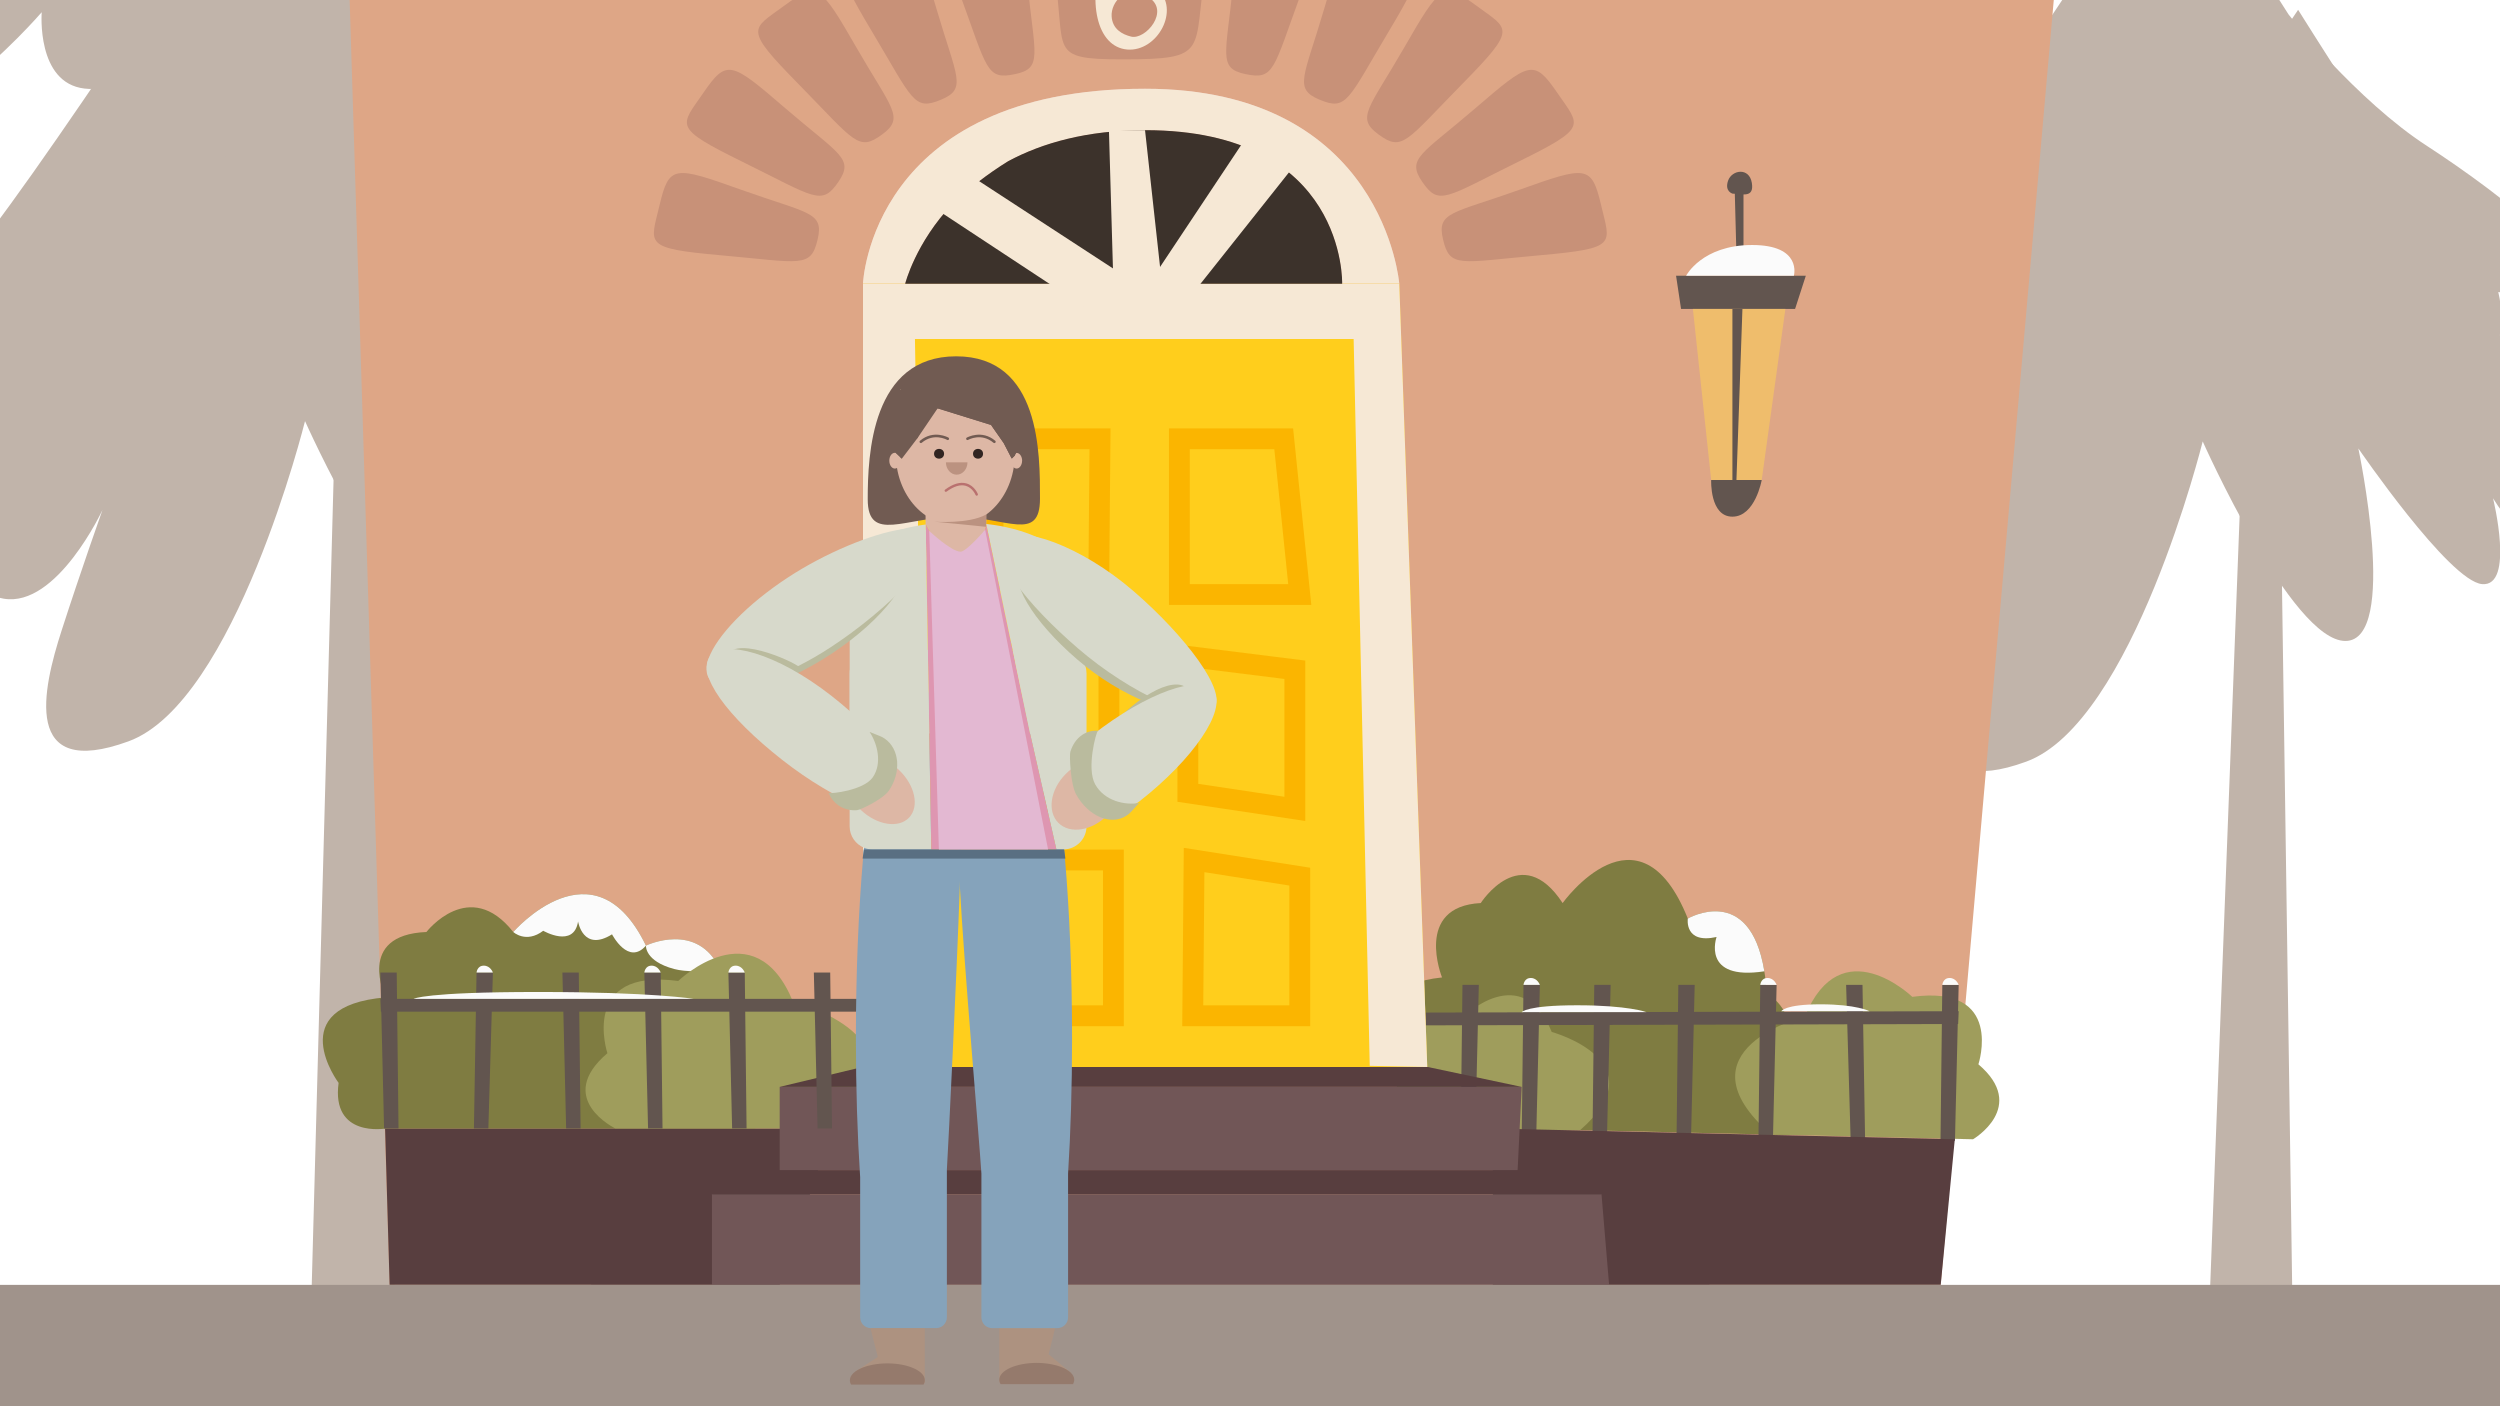 <?xml version="1.0" encoding="UTF-8"?><svg id="Ebene_1" xmlns="http://www.w3.org/2000/svg" viewBox="0 0 1920 1080"><defs><style>.cls-1,.cls-2{fill:none;}.cls-3{fill:#f6e8d5;}.cls-4{fill:#efbd6c;}.cls-5{fill:#ffce1c;}.cls-6{fill:#fbfbfb;}.cls-7{fill:#e3b8d2;}.cls-8{fill:#7f7c41;}.cls-9{fill:#9f9d5c;}.cls-10{fill:#a0938b;}.cls-11{fill:#b9716f;}.cls-12{fill:#c1b4aa;}.cls-13{fill:#b6b6e8;}.cls-14{fill:#babb9e;}.cls-15{fill:#bb9280;}.cls-16{fill:#312522;}.cls-17{fill:#85a3bb;}.cls-18{fill:#ad9280;}.cls-19{fill:#c89178;}.cls-20{fill:#dea686;}.cls-21{fill:#de96b1;}.cls-22{fill:#d7d9cb;}.cls-23{fill:#ddb7a5;}.cls-24{fill:#715b52;}.cls-25{fill:#715657;}.cls-26{fill:#957a6c;}.cls-27{fill:#596f82;}.cls-28{fill:#583e3f;}.cls-29{fill:#3c322b;}.cls-30{fill:#62554f;}.cls-2{stroke:#fbb500;stroke-miterlimit:10;stroke-width:16px;}</style></defs><g><polygon class="cls-12" points="278.68 -461.67 288.23 -461.67 303.18 987.83 239.39 987.83 278.68 -461.67"/><path class="cls-12" d="M300.15-4.56s52.1,65.9,106.51,101.14c54.4,35.25,163.3,116.83,86.59,114.17-58.31-2.02-63.6-9.19-63.6-9.19,0,0,65.13,85.82,150.95,163.98,85.82,78.16,139.46,124.9,101.14,157.85-38.31,32.95-186.96-95.78-224.51-156.31,0,0,16.86,68.2-8.43,65.9-25.29-2.3-95.01-104.21-95.01-104.21,0,0,31.42,147.88-9.96,147.88s-109.57-153.25-109.57-153.25c0,0-53.64,216.08-135.62,245.96-81.99,29.88-65.9-39.84-51.34-85.05,14.56-45.21,31.42-92.72,31.42-92.72,0,0-34.89,75.15-75.86,68.2-17.73-3.01-24.52-16.86-24.52-16.86,0,0-137.16,121.07-172.4,98.08-35.25-22.99,52.1-155.55,52.1-155.55,0,0-52.87,30.65-72.03,7.66-19.16-22.99,146.35-151.72,185.43-190.03C10.51,164.78,211.08-144.2,211.08-144.2L300.15-4.56Z"/><path class="cls-12" d="M457.64,196.65s29.42,73.05-40.71,79.39c-70.13,6.34-93.39-19.03-93.39-19.03,0,0-7.23,61.32-52.25,59.2-45.02-2.11-57.7-25.37-57.7-25.37,0,0-79.89,44.68-102.32-7.26L307.53-8.07s75.43,120.2,98.69,151.22c23.26,31.02,51.42,53.5,51.42,53.5Z"/><path class="cls-12" d="M211.96-529.04s23.02,71.36,78.27,117.4c55.25,46.04,88.63,103.59,57.55,118.55,0,0,166.9,127.76,220.99,208.33,54.1,80.57,80.49,143.65,38.35,136.75-42.14-6.9-145.59-79.69-145.59-79.69,0,0,9.96,61.3-8.43,56.7-18.39-4.6-103.44-118.77-103.44-118.77,4.22,60.51-10.09,147.77-67.31,100.57,0,0-15.73,115.87-81.54,115.87S123.57,32.26,123.57,32.26c0,0-21.46,40.05-58.65,35.76C27.73,63.73,32.03,9.38,32.03,9.38c0,0-111.57,130.17-173.08,84.4C-202.57,48,106.41-218.06,106.41-218.06c0,0-51.5-15.73-20.03-75.81,31.47-60.08,125.57-235.17,125.57-235.17Z"/></g><g><polygon class="cls-12" points="1736.11 -24.34 1745.66 -24.34 1760.61 1003.44 1696.82 1003.44 1736.11 -24.34"/><path class="cls-12" d="M1757.57,11.05s52.1,65.9,106.51,101.14c54.4,35.25,163.3,116.83,86.59,114.17-58.31-2.02-63.6-9.19-63.6-9.19,0,0,65.13,85.82,150.95,163.98,85.82,78.16,139.46,124.9,101.14,157.85-38.31,32.95-186.96-95.78-224.51-156.31,0,0,16.86,68.2-8.43,65.9-25.29-2.3-95.01-104.21-95.01-104.21,0,0,31.42,147.88-9.96,147.88s-109.57-153.25-109.57-153.25c0,0-53.64,216.08-135.62,245.96-81.99,29.88-65.9-39.84-51.34-85.05,14.56-45.21,31.42-92.72,31.42-92.72,0,0-34.89,75.15-75.86,68.2-17.73-3.01-24.52-16.86-24.52-16.86,0,0-137.16,121.07-172.4,98.08-35.25-22.99,52.1-155.55,52.1-155.55,0,0-52.87,30.65-72.03,7.66-19.16-22.99,146.35-151.72,185.43-190.03,39.08-38.31,239.65-347.29,239.65-347.29L1757.57,11.05Z"/><path class="cls-12" d="M1915.06,212.26s29.42,73.05-40.71,79.39c-70.13,6.34-93.39-19.03-93.39-19.03,0,0-7.23,61.32-52.25,59.2-45.02-2.11-57.7-25.37-57.7-25.37,0,0-79.89,44.68-102.32-7.26L1764.95,7.54s75.43,120.2,98.69,151.22c23.26,31.02,51.42,53.5,51.42,53.5Z"/></g><g><path class="cls-3" d="M1030.76,217.92s3.53-117.95-151.37-117.95c-44.76,0-79.07,9.87-105.14,23.85-16.2,10.01-30.33,21.2-42.26,32.25l-.15,.15c-28.86,30.33-36.67,61.7-36.67,61.7h-32.39s5.74-149.75,216.6-149.75c183.62,0,195.25,149.75,195.25,149.75h-43.88Z"/><path class="cls-20" d="M263.03-176.68l36.19,1163.39H1490.47l99.84-1134.56-1327.28-28.83ZM879.38,68.17c183.62,0,195.25,149.75,195.25,149.75h-43.88s3.53-117.95-151.37-117.95c-44.76,0-79.07,9.87-105.14,23.85-16.2,10.01-30.33,21.2-42.26,32.25l-.15,.15c-28.86,30.33-36.67,61.7-36.67,61.7h-32.39s5.74-149.75,216.6-149.75Z"/><polygon class="cls-28" points="299.22 986.72 598.8 986.78 639 866.68 295.73 866.68 299.22 986.72"/><path class="cls-8" d="M579.73,866.71H296.13s-41.82,7.36-36.08-35.05c0,0-44.18-58.9,36.08-65.67,0,0-23.27-48,31.36-50.21,0,0,32.98-42.7,66.7,0,0,0,62.14-71.86,101.9,10.46,0,0,39.9-19.29,57.13,18.7,3.53,7.95,6.18,18.41,7.22,31.95,0,0,29.16,11.63,15.76,46.38,0,0,28.86,27.24,3.53,43.44Z"/><path class="cls-6" d="M553.23,744.93c-13.25,1.33-26.65,1.62-35.49-.74-22.68-6.04-21.65-17.96-21.65-17.96,0,0,39.9-19.29,57.13,18.7Z"/><path class="cls-8" d="M1374.15,871.71l-266.67-6.33s-39.46,8.54-33.87-39.76c0,0-41.67-67.29,33.87-74.95,0,0-21.94-54.48,29.74-57.13,0,0,31.07-48.59,62.88,0,0,0,58.61-81.87,96.15,11.93,0,0,47.56-27.68,58.75,40.35v.15c.88,5.15,1.47,10.9,1.91,17.23,0,0,27.54,13.1,14.87,52.86,0,0,26.21,37.25,2.36,55.66Z"/><path class="cls-9" d="M1515.28,874.96s42.51-24.95,4.13-57.57c0,0,20.28-61.41-50.79-51.82,0,0-54.7-52.78-82.41,14.98,0,0-100.81,25.75-25.96,90.75l155.03,3.66Z"/><path class="cls-9" d="M1087.72,866.68s-36.03-17.44-4.7-44.06c0,0-16.55-50.12,41.46-42.29,0,0,44.64-43.07,67.26,12.22,0,0,82.64,22.58,21.55,75.62l-125.56-1.5Z"/><g><polygon class="cls-30" points="1179.75 876.11 1182.62 756.38 1170.04 756.38 1168.65 876.15 1179.75 876.11"/><polygon class="cls-30" points="1132.88 876.11 1135.74 756.38 1123.17 756.38 1121.77 876.15 1132.88 876.11"/><polygon class="cls-30" points="1501.41 876.11 1504.27 756.38 1491.7 756.38 1490.3 876.15 1501.41 876.11"/><polygon class="cls-30" points="1361.59 876.11 1364.45 756.38 1351.88 756.38 1350.48 876.15 1361.59 876.11"/><polygon class="cls-30" points="1432.41 876.11 1430.4 756.38 1417.82 756.38 1421.31 876.15 1432.41 876.11"/><polygon class="cls-30" points="1298.66 876.11 1301.53 756.38 1288.95 756.38 1287.56 876.15 1298.66 876.11"/><polygon class="cls-30" points="1234.11 876.11 1236.97 756.38 1224.4 756.38 1223 876.15 1234.11 876.11"/><polygon class="cls-30" points="1504.27 776.6 1094.64 777.66 1095 787.47 1503.86 786.41 1504.27 776.6"/></g><polygon class="cls-28" points="1490.47 986.72 1146.5 986.78 1146.5 866.68 1501.29 874.96 1490.47 986.72"/><g><polygon class="cls-25" points="546.76 986.78 546.76 917.21 1229.96 917.21 1235.79 986.78 546.76 986.78"/><polygon class="cls-28" points="546.76 917.21 598.8 898.63 1165.52 898.63 1229.96 917.21 546.76 917.21"/></g><path class="cls-9" d="M472.64,866.68s-47.26-22.87-6.16-57.8c0,0-21.71-65.75,54.38-55.48,0,0,58.56-56.5,88.22,16.04,0,0,111.15,27.65,31.01,97.24h-167.45Z"/><polyline class="cls-25" points="598.8 898.63 598.8 834.73 1168.65 834.73 1165.52 898.63 598.8 898.63"/><polygon class="cls-28" points="598.8 834.73 662.72 819.37 1096.17 819.37 1168.65 834.73 598.8 834.73"/><polygon class="cls-5" points="1096.14 819.44 662.78 819.44 662.78 217.92 1074.64 217.92 1096.14 819.44"/><polygon class="cls-3" points="1096.14 819.44 1051.96 818.55 1039.59 260.33 702.68 260.33 711.96 818.55 662.78 819.44 662.78 217.92 1074.64 217.92 1096.14 819.44"/><path class="cls-29" d="M1030.76,217.92h-335.58s7.8-31.36,36.67-61.7l.15-.15c11.93-11.04,26.06-22.23,42.26-32.25,26.06-13.99,60.37-23.85,105.14-23.85,154.91,0,151.37,117.95,151.37,117.95Z"/><polygon class="cls-2" points="762.62 337 844.81 337 843.78 456.61 762.62 443.84 762.62 337"/><polygon class="cls-2" points="905.76 337 985.89 337 998.22 456.61 905.76 456.61 905.76 337"/><polygon class="cls-2" points="998.22 780.11 916.03 780.11 917.06 660.49 998.22 673.26 998.22 780.11"/><polygon class="cls-2" points="855.08 780.11 774.95 780.11 762.62 660.49 855.08 660.49 855.08 780.11"/><polygon class="cls-2" points="851.66 499.99 770.15 499.99 755.77 617.11 851.66 617.11 851.66 499.99"/><polygon class="cls-2" points="912.27 504.11 912.27 608.89 994.45 621.22 994.45 514.38 912.27 504.11"/><polygon class="cls-3" points="855.08 217.92 851.66 99.97 879.38 99.97 893.09 224.68 855.08 217.92"/><polygon class="cls-3" points="879.46 222.25 957.13 105.51 998.22 121.94 905.76 238.37 879.46 222.25"/><polygon class="cls-3" points="742.42 132.9 879.46 222.25 836.93 238.37 716.39 158.95 742.42 132.9"/><g><path class="cls-19" d="M867.15-78.62c68.56,0,67.37-.1,58.73,54.76-10.04,63.77,4.14,69.45-64.01,69.45-58.17,0-42.59-6.5-52.12-65.82-8.87-55.26-13.38-58.38,57.39-58.38Z"/><path class="cls-19" d="M984.58-64.1c30.34,6.44,35.42,2.39,14.62,59.08-21.42,58.36-20.33,66.68-42.75,61.92-21.29-4.52-14.77-14.87-9.39-69.29,5.38-54.42,6.21-58.36,37.53-51.71Z"/><path class="cls-19" d="M1063.48-37.14c28.62,11.97,34.36,8.93,3.38,60.77-31.89,53.36-32.37,61.74-53.52,52.89-20.08-8.4-11.75-17.35,3.65-69.82,15.4-52.47,16.94-56.19,46.48-43.84Z"/><path class="cls-19" d="M1134.11,4.54c25,18.37,31.3,16.76-11.01,59.86-43.55,44.36-45.99,52.39-64.46,38.82-17.54-12.89-7.34-19.63,19.98-67.01,27.32-47.37,29.69-50.63,55.49-31.67Z"/><path class="cls-19" d="M1196.11,71.44c17.51,25.6,23.99,26.17-30.19,52.85-55.77,27.46-60.73,34.23-73.67,15.31-12.29-17.97-.44-20.96,41.01-56.63,41.45-35.67,44.76-37.96,62.84-11.53Z"/><path class="cls-19" d="M1229.67,157.63c7.12,30.19,12.96,33.05-47.19,38.44-61.92,5.54-68.98,10.07-74.24-12.24-5-21.19,7.14-19.71,58.65-38.07,51.51-18.36,55.43-19.3,62.78,11.87Z"/><path class="cls-19" d="M751.61-64.1c-30.34,6.44-35.42,2.39-14.62,59.08,21.42,58.36,20.33,66.68,42.75,61.92,21.29-4.52,14.77-14.87,9.39-69.29-5.38-54.42-6.21-58.36-37.53-51.71Z"/><path class="cls-19" d="M672.71-37.14c-28.62,11.97-34.36,8.93-3.38,60.77,31.89,53.36,32.37,61.74,53.52,52.89,20.08-8.4,11.75-17.35-3.65-69.82-15.4-52.47-16.94-56.19-46.48-43.84Z"/><path class="cls-19" d="M602.08,4.54c-25,18.37-31.3,16.76,11.01,59.86,43.55,44.36,45.99,52.39,64.46,38.82,17.54-12.89,7.34-19.63-19.98-67.01-27.32-47.37-29.69-50.63-55.49-31.67Z"/><path class="cls-19" d="M540.08,71.44c-17.51,25.6-23.99,26.17,30.19,52.85,55.77,27.46,60.73,34.23,73.67,15.31,12.29-17.97,.44-20.96-41.01-56.63-41.45-35.67-44.76-37.96-62.84-11.53Z"/><path class="cls-19" d="M506.52,157.63c-7.12,30.19-12.96,33.05,47.19,38.44,61.92,5.54,68.98,10.07,74.24-12.24,5-21.19-7.14-19.71-58.65-38.07-51.51-18.36-55.43-19.3-62.78,11.87Z"/></g><g><polygon class="cls-30" points="627.89 866.64 625.03 746.91 637.6 746.91 639 866.68 627.89 866.64"/><polygon class="cls-30" points="294.97 866.64 292.1 746.91 304.68 746.91 306.07 866.68 294.97 866.64"/><polygon class="cls-30" points="434.79 866.64 431.93 746.91 444.5 746.91 445.9 866.68 434.79 866.64"/><polygon class="cls-30" points="363.97 866.64 365.98 746.91 378.55 746.91 375.07 866.68 363.97 866.64"/><polygon class="cls-30" points="497.71 866.64 494.85 746.91 507.43 746.91 508.82 866.68 497.71 866.64"/><polygon class="cls-30" points="562.27 866.64 559.4 746.91 571.98 746.91 573.37 866.68 562.27 866.64"/><polygon class="cls-30" points="292.1 767.13 662.78 767.13 662.78 776.94 292.51 776.94 292.1 767.13"/></g><path class="cls-6" d="M1351.88,756.38s.46-5.29,5.59-5.29,6.98,5.29,6.98,5.29h-12.57Z"/><path class="cls-6" d="M1170.04,756.38s.46-5.29,5.59-5.29,6.98,5.29,6.98,5.29h-12.57Z"/><path class="cls-6" d="M1368.06,776.6s2.48-5.29,30.1-5.29,37.62,5.29,37.62,5.29h-67.72Z"/><path class="cls-6" d="M1168.65,777.34s3.52-5.29,42.63-5.29,53.27,5.29,53.27,5.29h-95.9Z"/><path class="cls-6" d="M1491.7,756.38s.46-5.29,5.59-5.29,6.98,5.29,6.98,5.29h-12.57Z"/><path class="cls-6" d="M494.85,746.91s.46-5.29,5.59-5.29,6.98,5.29,6.98,5.29h-12.57Z"/><path class="cls-6" d="M365.98,746.91s.46-5.29,5.59-5.29,6.98,5.29,6.98,5.29h-12.57Z"/><path class="cls-6" d="M559.4,746.91s.46-5.29,5.59-5.29,6.98,5.29,6.98,5.29h-12.57Z"/><path class="cls-6" d="M317.67,767.13s7.89-5.29,95.6-5.29,119.47,5.29,119.47,5.29h-215.07Z"/><path class="cls-6" d="M496.09,726.23c-13.55,15.61-26.05-8.67-26.05-8.67-22.32,13.91-26.08-9.88-26.08-9.88-3.24,20.76-26.77,7.15-26.77,7.15-13.21,10.02-23,.95-23,.95,0,0,62.14-71.86,101.9,10.46Z"/><path class="cls-6" d="M1355,745.81v.15c-48.74,7.51-36.67-26.36-36.67-26.36-25.03,5.6-22.09-14.14-22.09-14.14,0,0,47.56-27.68,58.75,40.35Z"/><path class="cls-30" d="M761.74,581.47c19.23,0,24.56-12.58,25.26-23.6,.7-11.02-7.95-17.75-25.26-17.75-10.66,0-17.31,5.86-18.27,23.12-.96,17.27,18.27,18.23,18.27,18.23Z"/><g><polygon class="cls-30" points="1287.21 211.74 1386.88 211.74 1378.62 237.28 1291.05 237.28 1287.21 211.74"/><polygon class="cls-4" points="1300.14 237.28 1314.18 368.62 1353.01 368.62 1371.18 237.28 1300.14 237.28"/><path class="cls-30" d="M1314.18,368.62h38.83s-4.99,28.18-22.52,28.18-16.31-28.18-16.31-28.18Z"/><polygon class="cls-30" points="1330.49 237.28 1330.49 368.62 1333.59 368.62 1338.19 237.28 1330.49 237.28"/><polygon class="cls-30" points="1333.63 197.82 1339.01 197.82 1339.01 147.86 1332.31 147.86 1333.63 197.82"/><path class="cls-6" d="M1294.96,211.74s12.17-23.57,50.72-23.57,32.03,23.57,32.03,23.57h-82.75Z"/><path class="cls-30" d="M1330.58,148.72c6.7,0,16.83,3.99,14.84-8.22-1.99-12.2-15.3-10.1-18.23-1.8-2.93,8.3,3.39,10.02,3.39,10.02Z"/></g><path class="cls-3" d="M888.62-8.92c-18.37-16.17-38.66,6.1-38.66,6.1-1.7-43.55,30.22-61.85,30.22-61.85l-4.47-8.16s-19.79,11.07-27.74,34.12c-13.83,40.57-5.39,74.76,17.73,76.75,23.2,1.92,41.21-30.71,22.91-46.96Zm-19.93,37.03c-6.88-1.7-14.42-5.76-14.97-15.68-.59-10.8,10.99-25.11,28.16-14.68,17.24,10.43-2.13,33.13-13.19,30.36Z"/></g><rect class="cls-10" x="0" y="986.78" width="1920" height="93.22"/><g id="scrooge"><g><path class="cls-24" d="M798.71,382.96c0,34.05-25.8,13.97-64.41,13.97s-67.89,20.52-67.89-13.5,2.86-109.78,67.89-109.78,64.41,75.25,64.41,109.3Z"/><path class="cls-18" d="M767.45,1005.67v57.33c0-5.62,12.99-10.22,28.97-10.22,4.09,0,8.01,1.02,11.52,1.57,2.69,.41,7.33,4.36,9.54,5.01,.2,.07,5.21-4.81,5.21-4.81l-17.35-14.45,8.49-34.42c-3.03,1.84-16.84,3.17-26.11,3.17s-17.21-1.33-20.24-3.17h-.03Z"/><path class="cls-26" d="M767.45,1059.65c0,1.16,.31,2.28,.99,3.34h55.62c.65-1.06,.95-2.18,.95-3.34,0-3.85-3.75-7.33-9.75-9.68,0,0-.07-.07-.27-.14-2.18-.85-4.67-1.53-7.33-2.04-3.51-.68-7.36-1.09-11.42-1.09-15.88,0-28.8,5.79-28.8,12.95Z"/><path class="cls-18" d="M710.23,1006.15v57.33c0-5.62-12.99-10.22-28.97-10.22-4.09,0-8.01,1.02-11.52,1.57-2.69,.41-7.33,4.36-9.54,5.01-.2,.07-2.9-6.85-2.9-6.85l16.87-10.8-9.34-36.54c3.03,1.84,15.85,3.65,25.12,3.65s17.21-1.33,20.24-3.17l.03,.03Z"/><path class="cls-26" d="M710.26,1060.03c0,1.16-.31,2.28-.99,3.34h-55.62c-.65-1.06-.95-2.18-.95-3.34,0-3.85,3.75-7.33,9.75-9.68,0,0,.07-.07,.27-.14,2.18-.85,4.67-1.53,7.33-2.04,3.51-.68,7.36-1.09,11.42-1.09,15.88,0,28.8,5.79,28.8,12.95Z"/><path class="cls-13" d="M776.69,456.44s0,.1-.1,.14c0,.07-.1,.14-.14,.14,0-.07,.07-.1,.1-.14,.1-.14,.14-.14,.14-.14Z"/><path class="cls-23" d="M757.43,371.78v30.81c-.07,.48-.17,1.77-.34,2.52-1.47,5.73-9.27,19.29-19.49,19.29-8.79,0-17.14-8.21-21.64-13.63,0-.07-.07-.1-.1-.17-.31-.37-.58-.72-.82-1.06l-.07-.07c-.34-.41-.61-.75-.85-1.12-.58-.78-3.07-5.56-3.14-5.56l.07,4.19,.37,23.18,.14,7.26h-.72v-65.64s46.59,0,46.59,0Z"/><path class="cls-23" d="M700.52,332.48l-.2-.2s.07-.1,.1-.17l.07,.37h.03Z"/><path class="cls-23" d="M762.24,327.07l-1.12-.72-.34-1.09c.51,.58,.99,1.19,1.47,1.77v.03Z"/><path class="cls-23" d="M779.38,349.9c0,.75,0,1.5-.07,2.22-.14,2.32-.37,4.64-.75,6.88-2.45,15.3-10.29,28.32-21.1,36.16-6.92,5.04-15.06,7.91-23.76,7.91s-16.15-2.66-22.87-7.29c-11.18-7.67-19.32-20.86-21.95-36.4-.58-3.48-.89-7.02-.89-10.7v-.72l2.9,2.73h0l1.64,1.57,2.93-13.46c.2-.27,.37-.55,.58-.82l4.4-5.49,3.99,4.19,7.67-15.92,7.57-7.02,.37-.14,41.03,12.75-26.58-16.6,26.58,16.6,9.75,13.94,5.83,11.25,.37,.72,2.28-2.35h.07Z"/><path class="cls-17" d="M823.35,797.5c0,37.42-1.09,72.42-3.07,103.78v110.39c0,4.57-3.65,8.32-8.11,8.32h-50.34c-4.46,0-8.11-3.71-8.11-8.32v-110.39c-1.7-26.89-13.29-159.71-16.56-220.54-.44-8.79-.78-16.05-.85-21.3v-7.02h75.01l-20.24-89.09-5.73-27.3c.58,0,1.12,.07,1.67,.07,5.83,0,11.32,9.82,16.19,27.27,3,10.8,5.79,24.47,8.25,40.59h0c1.4,9.3,2.73,19.39,3.95,30.16,.65,5.9,1.26,12,1.87,18.3v.07c.2,2.28,.44,4.6,.61,6.95,3.48,40.05,5.45,87.39,5.45,138.1v-.03Z"/><path class="cls-17" d="M737.97,652.41c0,2.15-.07,4.5-.14,7.02-.2,6.13-.41,13.33-.68,21.3-2.39,67.79-8.49,193.24-9.95,217.71v113.22c0,4.57-3.68,8.32-8.15,8.32h-50.34c-4.46,0-8.11-3.71-8.11-8.32v-107.6c-2.11-32-3.27-68.03-3.27-106.57,0-50.71,2.01-98.02,5.49-138.1,.2-2.35,.41-4.7,.61-7.02,.07-.48,.07-.89,.14-1.36,.82-8.62,1.7-16.9,2.66-24.78,.31-2.66,.65-5.28,.99-7.8,.34-2.73,.72-5.42,1.09-8.01,.68-4.77,1.36-9.37,2.11-13.7,.92-5.45,1.84-10.53,2.83-15.34,.2-1.12,.44-2.25,.68-3.34h0c.65-3.07,1.33-5.93,2.04-8.69,.27-1.23,.58-2.42,.89-3.58,.2-.85,.44-1.67,.68-2.49,4.87-17.45,10.36-27.27,16.19-27.27,6.34,0,13.16-3.71,19.46-4.26l.55,31.49,1.53,89.09h22.73l-.03,.07Z"/><path class="cls-23" d="M784.97,353.79c0,3.34-1.91,6.07-4.26,6.07-.78,0-1.53-.31-2.15-.85-1.26-1.02-2.11-2.97-2.11-5.21,0-.82,.1-1.53,.31-2.25l.37,.72,2.28-2.35v-1.23h.14c.34-.2,.65-.51,.92-.85h.24c.24,0,.44,0,.68,.07,2.04,.44,3.61,2.93,3.61,5.96l-.03-.07Z"/><path class="cls-23" d="M691.55,353.79c0,2.56-1.09,4.67-2.66,5.59-.51,.31-1.06,.48-1.64,.48-2.35,0-4.26-2.69-4.26-6.07s1.91-6.03,4.26-6.03c.2,0,.44,0,.61,.07h.17v.1l2.9,2.73h0c.37,.92,.58,1.94,.58,3.07l.03,.07Z"/><path class="cls-15" d="M743.02,355.08c0,5.21-3.75,9.47-8.28,9.47s-8.28-4.26-8.28-9.47h16.56Z"/><path class="cls-24" d="M707.23,340.29c-.29,0-.58-.12-.78-.36-.36-.43-.31-1.08,.12-1.44,10.41-8.78,21.71-2.49,21.82-2.42,.49,.28,.66,.91,.38,1.39s-.9,.67-1.39,.38c-.41-.23-10.19-5.62-19.49,2.21-.19,.16-.43,.24-.66,.24Z"/><path class="cls-15" d="M757.43,404.6l-39.91-3.95s26.65,1.98,39.88-5.56v9.51h.03Z"/><ellipse class="cls-16" cx="721.2" cy="348.5" rx="3.85" ry="3.75"/><ellipse class="cls-16" cx="751.13" cy="348.5" rx="3.85" ry="3.75"/><path class="cls-22" d="M713.67,563.32l1.53,89.09h-44.92c-2.39,0-4.64-.48-6.71-1.36-6.48-2.66-11.04-9-11.04-16.36v-117.65c0-9.75,7.98-17.72,17.76-17.72h42.3l.55,32.51s.55,31.49,.55,31.49Z"/><path class="cls-22" d="M834.46,517v117.65c0,.44,0,.89-.07,1.36-.68,8.93-8.08,16.05-17.14,16.33h-5.93l-20.24-89.09-5.73-27.3-7.67-36.71h39.02c.99,0,1.94,.07,2.9,.24,1.02,.17,2.04,.44,2.97,.78,5.21,1.81,9.34,6.03,11.01,11.32,.58,1.7,.85,3.51,.85,5.38l.03,.03Z"/><path class="cls-21" d="M811.35,652.41h-96.11l-1.53-89.09-.55-31.49-.55-32.51-1.06-61.89-.14-7.26-.37-23.18-.07-4.19s2.56,4.77,3.14,5.56c.24,.34,.55,.72,.85,1.12l.07,.07c.2,.31,.51,.68,.82,1.06,.07,.07,.07,.1,.1,.17,4.5,5.42,12.85,13.63,21.64,13.63,10.22,0,18.03-13.56,19.49-19.29,.2-.72,.27-2.04,.34-2.52l20.24,96.72,7.67,36.71,5.73,27.3,20.24,89.09h.03Z"/><path class="cls-22" d="M713.67,563.32h-61.11v-119.66h.14c-.07-.65-.14-1.26-.14-1.91,0-6.75,2.93-13.02,8.32-18.57h0c6.88-7.05,17.72-12.88,31.7-16.7,5.59-1.57,11.72-2.79,18.27-3.65h.1l.07,4.19,.37,23.18,.14,7.26,1.06,61.89,.55,32.51,.55,31.49v-.03Z"/><path class="cls-22" d="M822.49,443.66h.1v119.63h-31.49l-5.73-27.3-7.67-36.71-20.24-96.72v-.07s0-.1,.07-.1c14.62,1.67,27.81,5.18,38.44,9.95h.07c11.72,5.28,20.31,12.13,24.2,19.9h0c1.57,3.07,2.39,6.24,2.39,9.51,0,.65,0,1.26-.1,1.91h-.03Z"/><path class="cls-14" d="M869.32,461.93c33.81,29.14,61.04,67.65,49.38,79.89-11.66,12.24-57.8-6.41-91.61-35.55-33.81-29.14-53.82-61.28-42.13-73.55,11.66-12.24,50.54,0,84.35,29.17v.03Z"/><ellipse class="cls-14" cx="621.36" cy="475.9" rx="87.86" ry="31.36" transform="translate(-159.38 420.92) rotate(-33.42)"/><path class="cls-22" d="M870.24,453.71c39.88,34.35,73.38,78.29,61.72,90.52-11.66,12.24-64.07-11.79-103.95-46.18-39.88-34.35-68.5-71.13-56.85-83.36,11.66-12.24,59.2,4.64,99.08,39.02Z"/><path class="cls-14" d="M911.58,528.49c10.26,9.78-5.25,41.1-36.94,73.72-7.57,7.8-16.5,15-22.53,17.11-10.36,3.61-19.02-36.3-9.61-48.6,27.47-36.06,58.83-51.97,69.08-42.19v-.03Z"/><path class="cls-22" d="M711.42,430.16c-.17,.31-.34,.58-.58,.89-5.42,8.35-14.11,18.06-24.54,27.95h0c-10.02,9.51-21.68,19.15-33.71,27.95-4.84,3.51-9.75,6.92-14.62,10.12-8.45,5.56-16.9,10.39-25.05,14.48-1.67,.85-3.34,1.67-5.01,2.42-13.22,6.27-25.53,10.5-35.82,12.37-10.39,1.91-18.74,1.4-23.86-1.77-1.53-.95-2.79-2.15-3.71-3.58-.07-.07-.1-.17-.17-.24-1.43-2.35-1.94-5.21-1.64-8.49v-.07c.2-2.01,.72-4.12,1.5-6.41v-.07c6.24-17.28,29.41-41.61,61.04-62.3,28.36-18.57,63.97-33.47,87.28-36.94,7.67-1.19,13.94-1.12,18.27,.44,.07,0,.14,.07,.2,.07l.37,23.18h.03Z"/><path class="cls-14" d="M613.74,513.32c-9.13-.65,4.98,39.94-5.15,34.93-31.36-15.34-60.8-36.3-48.23-47.54,12.54-11.21,60.87,13.12,53.37,12.61Z"/><ellipse class="cls-23" cx="834.45" cy="610.29" rx="30.61" ry="22.53" transform="translate(-186.49 772.89) rotate(-45.23)"/><path class="cls-22" d="M932.17,531.18c9.92,14.14-15.64,51.87-57.12,84.28-9.71,7.63-21.13,1.7-30.47,7.23-10.67,6.34-19.56-47.27-5.38-58.35,41.44-32.45,83.09-47.31,93.01-33.16h-.03Z"/><ellipse class="cls-23" cx="675.71" cy="606.65" rx="21.23" ry="30.95" transform="translate(-229.22 682.2) rotate(-46.69)"/><path class="cls-22" d="M654.1,616.52c-7.09-3.03-14.62-6.95-22.46-11.66-9.95-5.9-20.35-13.02-30.71-21.13-42.77-33.54-66.19-65.88-55.72-79.44,10.46-13.56,50.85-3.2,93.59,30.3,9.71,7.63,18.57,15.47,26.38,23.24,6.65,6.68,12.51,13.22,17.38,19.53,1.02,7.26-.58,15.51-5.15,22.94-5.69,9.27-14.55,15.06-23.35,16.22h.03Z"/><path class="cls-14" d="M658.32,622.21c-5.11,.44-10.12-.75-14.35-3.65-3.37-2.32-5.83-5.52-7.43-9.24-.07-.1-.14-.24-.17-.34,1.81,.78,26.92-1.91,33.95-12.03,7.4-10.74,3.51-25.9-2.49-34.83,.2,.03,6.82,2.69,7.7,3.07,1.4,.51,2.69,1.23,3.95,2.08,5.66,3.92,8.86,10.29,9.51,17.45,0,.27,.03,.48,.03,.75,.44,7.09-1.67,14.93-6.44,21.85-4.43,6.41-21.71,14.69-24.23,14.86l-.03,.03Z"/><path class="cls-18" d="M692.13,299.63l-.65-.34c.1-.2,.24-.44,.41-.65l.24,.99Z"/><path class="cls-26" d="M700.52,332.48l-.2-.2s.07-.1,.1-.17l.07,.37h.03Z"/><path class="cls-26" d="M700.52,332.48l-.2-.2s.07-.1,.1-.17l.07,.37h.03Z"/><path class="cls-24" d="M783.57,327.44c0,3.27,0,8.21-.61,12.61-.41,3.2-1.43,5.93-2.52,7.74-.24,.37-.89,1.74-1.09,2.15l-2.28,2.35-.37-.72-5.83-11.25-9.75-13.94-41.03-12.75h0l-15.64,23.07-11.86,15.58h0l-1.64-1.53h0l-2.9-2.76s-2.9-19.56-2.9-21.34c-.1-8.93,.37-10.63,.92-13.33,.37-1.87,.92-3.65,1.53-5.38,.61-1.91,1.36-3.75,2.25-5.49,.51-1.09,1.09-2.11,1.67-3.14l.65,.34-.24-.99c.1-.24,.27-.51,.44-.75,1.12-1.84,2.42-3.54,3.75-5.18,1.91-2.28,3.99-4.36,6.24-6.2,7.12-5.86,15.92-9.51,25.22-10.74,2.11-.27,4.26-.41,6.41-.44h.44c13.7,0,26.52,5.38,35.65,15.2,1.94,2.08,3.71,4.36,5.28,6.85,2.45,3.82,4.43,8.11,5.83,12.81,.51,1.77,.99,3.58,1.33,5.45,.72,3.71,1.09,7.63,1.09,11.76h-.03Z"/><path class="cls-11" d="M750.1,380.71c-.38,0-.74-.23-.89-.6-.02-.06-2.24-5.5-7.51-7-4.15-1.19-9.1,.31-14.73,4.45-.42,.32-1.02,.22-1.33-.2s-.22-1.02,.2-1.33c6.13-4.52,11.65-6.12,16.41-4.75,6.17,1.77,8.63,7.87,8.74,8.13,.19,.49-.05,1.04-.54,1.23-.12,.05-.24,.07-.35,.07Z"/><polygon class="cls-27" points="818.23 659.4 662.48 659.4 663.47 652.41 817.28 652.41 817.28 652.44 818.23 659.4"/><path class="cls-14" d="M821.98,577.57c1.64-5.52,4.7-10.19,9.13-13.16,3.54-2.39,7.53-3.37,11.66-3.24,.1,0,.27-.03,.41,0-1.47,1.5-8.86,28.97-2.11,41.17,7.19,12.92,23.04,16.26,33.81,14.35-.14,.2-5.25,5.76-5.96,6.51-1.06,1.19-2.25,2.22-3.54,3.1-5.93,3.99-13.22,4.23-20.21,1.4-.24-.1-.48-.2-.72-.34-6.85-3-13.43-9-18.03-17.35-4.26-7.74-5.21-29.75-4.43-32.45h0Z"/><path class="cls-24" d="M763.67,340.29c-.23,0-.47-.08-.66-.24-9.3-7.84-19.08-2.44-19.49-2.21-.49,.28-1.11,.11-1.39-.38-.28-.49-.11-1.11,.38-1.39,.11-.06,11.41-6.35,21.82,2.42,.43,.36,.49,1.01,.12,1.44-.2,.24-.49,.36-.78,.36Z"/><path class="cls-7" d="M804.94,652.41h-83.88l-7.4-244.71s16.36,15.64,24.03,16.02c4.12,.2,18.81-16.46,18.88-16.97l48.36,245.66Z"/><line class="cls-1" x1="812.95" y1="659.4" x2="811.35" y2="652.41"/><polyline class="cls-1" points="757.43 402.56 757.43 402.56 757.43 402.49 757.09 400.82"/></g></g></svg>